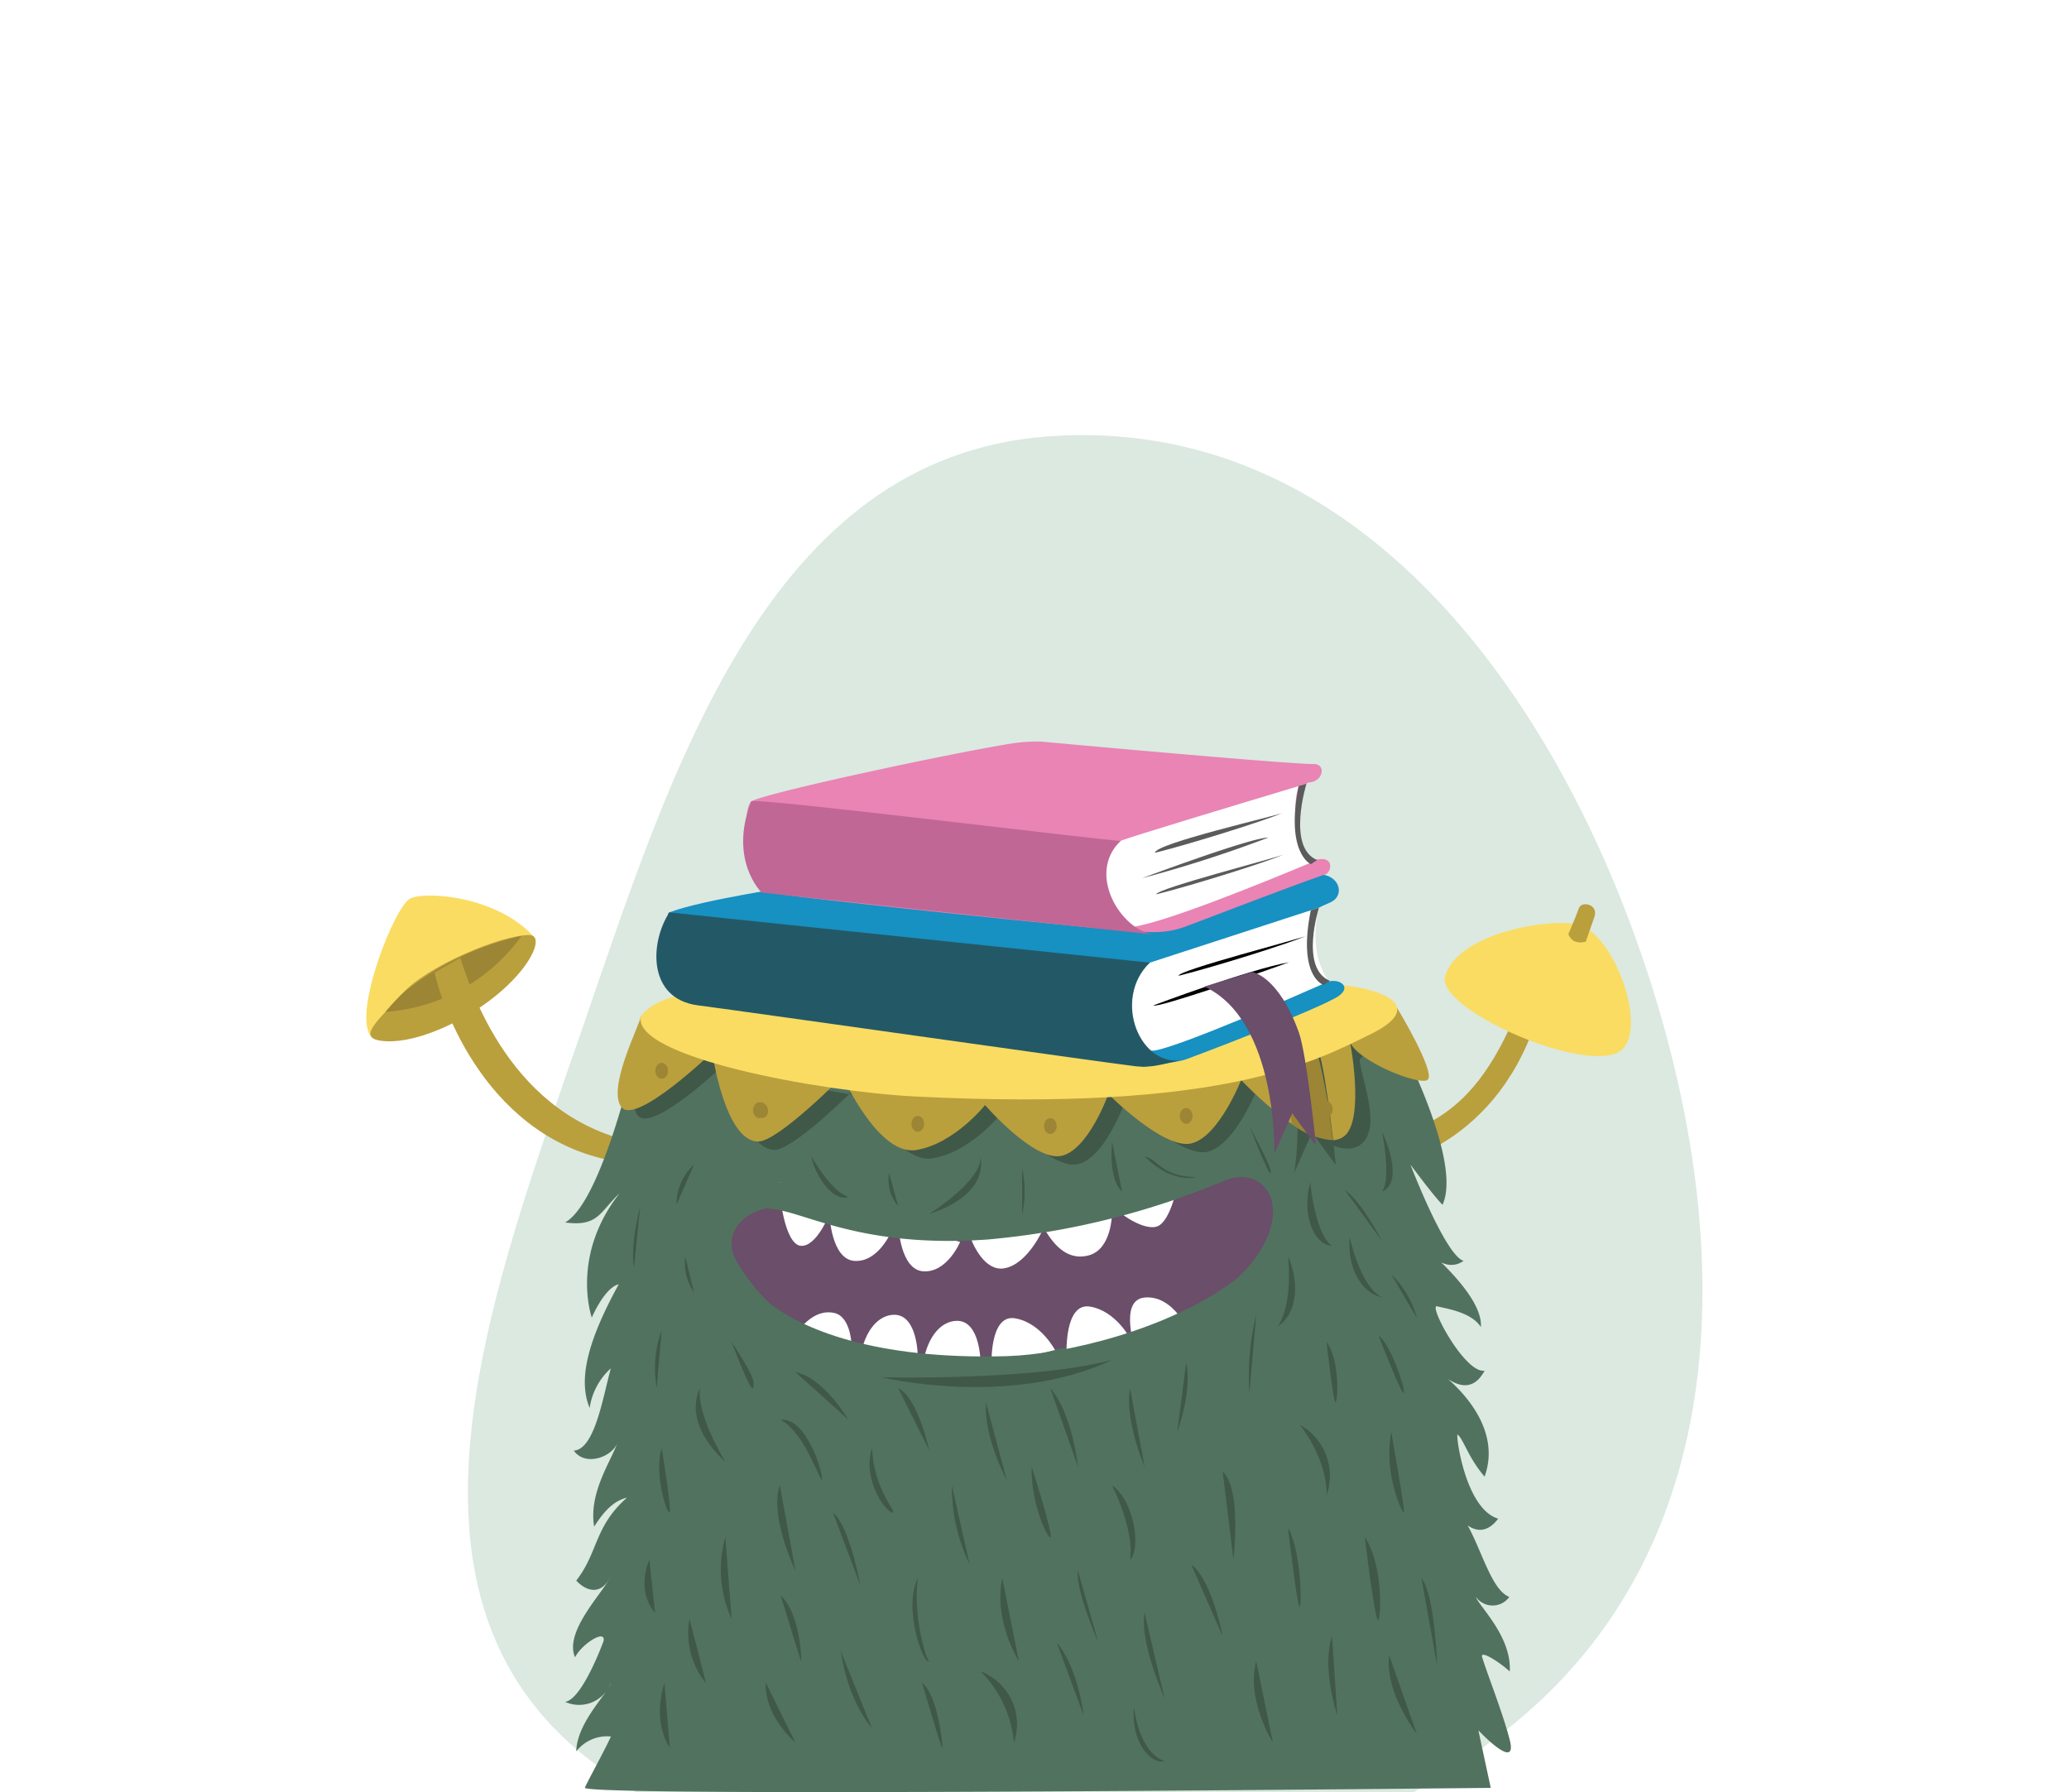<svg xmlns="http://www.w3.org/2000/svg" xmlns:xlink="http://www.w3.org/1999/xlink" width="209" height="181" viewBox="0 0 209 181"><defs><clipPath id="a"><rect width="135" height="139" transform="translate(8)" fill="#fff"></rect></clipPath></defs><g transform="translate(-2557 -205)"><rect width="209" height="181" transform="translate(2557 205)" fill="#fff"></rect><g transform="translate(2586 247)" clip-path="url(#a)"><path d="M136.506,53.537c9.72,27.587,10.9,60.334-13.606,79.388-26.818,20.852-66.351,22.781-92.238,2.909-22-16.886-9.821-47.926-.732-74.276,8.9-25.806,18.6-57.347,46.866-59.475C107.129-.2,127.006,26.577,136.506,53.537Z" fill="#dbe9e1" fill-rule="evenodd"></path><g transform="translate(-2686.341 -921.522)"><path d="M1401.89,345.89c-3.635-4.242-11.031-4.823-12.635-4.024s-5.9,11.789-3.928,13.952" transform="translate(1309.521 628.411)" fill="#fadc63"></path><path d="M1393.99,354.235c6.728-3.521,9.291-8.69,7.275-8.684-2.888.008-10.41,3.2-12.813,5.926s-4.967,4.646-1.6,4.8,7.454-2.215,7.454-2.215" transform="translate(1309.521 628.411)" fill="#ba9f3d"></path><path d="M1400.5,345.646a28.649,28.649,0,0,0-12.046,5.831,21.936,21.936,0,0,0-1.7,1.839A18.554,18.554,0,0,0,1400.5,345.646Z" transform="translate(1309.521 628.411)" fill="#9c8535"></path><path d="M1391.72,349.335c.961,4.325,6.125,17.964,19.873,19.283l.894-2.042c-13.147-2.376-17.21-15.847-18.172-18.73" transform="translate(1309.521 628.411)" fill="#ba9f3d"></path><path d="M1488.65,368.618s11.609-2.21,15.056-17l-2.358.971c-3.3,8.014-6.937,12.391-14.95,13.817" transform="translate(1309.521 628.411)" fill="#ba9f3d"></path><path d="M1418.55,351.45a42.11,42.11,0,0,1-2.372,4.936,6.4,6.4,0,0,0,2.15.984,27.08,27.08,0,0,0,2.58-6.891Z" transform="translate(1309.521 628.411)" fill="#9c8535"></path><path d="M1412.67,354.635c-.162.961-3.788,17.737-7.764,19.944,3.357.455,3.5-1.062,5.5-2.947-5,6.373-2.806,12.556-2.806,12.556s1.277-3.021,2.724-3.364c-3.043,5.547-4.168,9.547-2.939,12.494a6.672,6.672,0,0,1,2.138-4c-.8,2.883-1.616,8.182-3.741,8.307,1.188,1.678,3.988.605,4.434-.875-.64,1.922-2.949,5.094-2.379,8.547.695-1.047,1.695-2.547,3.32-2.922-3.32,2.922-2.884,5.494-5.125,8.375,1.04,1.133,2.589,1.534,3.5-.5-.623,1.584-4.779,5.564-3.625,8.25.706-1.391,3.156-2.9,2.875-1.625,0,0-2.125,5.875-3.879,6.125a3.418,3.418,0,0,0,4.629-1.945c-.174.963-3.438,3.967-3.5,6.945a3.942,3.942,0,0,1,3.5-1.5c-.709,1.564-2.684,5.113-2.625,5.188.759.961,91.5,0,91.5,0l-1.25-5.813s3.991,4.252,3.177,1c-.654-2.611-2.326-6.81-2.8-8.414-.206-.694,1.625.414,2.793,1.467.207-3.553-3.154-6.63-3.418-7.526a2.076,2.076,0,0,0,3.375,0c-2.375-.9-3.375-7.777-5.875-9.152,0,0,2.375,4.375,4.75,1.25-3.375-1-4.32-8.676-4.1-8.5.6.48,1.1,2.375,2.727,4.25,2.25-6.25-5.428-11.178-4.787-10.7s3.162,3.053,4.787,0c-2,.322-5.748-6.753-4.787-6.5s3.412.569,4.412,2.09c.25-3.271-5.875-8.2-5.875-8.2s2,2.99,4.125,1.522c-1.875-.593-5.368-9.728-5.368-9.728s2.368,3.2,3.243,4.059c2.25-4.9-5.685-19.188-5.685-19.188l-4.96,2.228s-28.992-6-39.405-5.322S1412.67,354.635,1412.67,354.635Z" transform="translate(1309.521 628.411)" fill="#51725f"></path><path d="M1487.72,352.568c-1.392.947-11.262,8.068-19.848,8.492-18.957.938-35.487,4.495-53.657-6.477,0,0,0,.006,0,.01-.159.961-3.426,7.247-1.984,9.168s9.182-5.525,9.182-5.525,1.283,9.01,4.647,9.01c2.025,0,8.525-6.594,8.525-6.594s3.608,8.09,7.453,7.451,6.938-4.539,6.938-4.539,4.9,5.656,7.654,5.14,4.8-6.247,4.8-6.247,5.59,5.624,8.37,4.983,5.045-6.408,5.045-6.408,7.287,7.818,10.332,5.734c2.3-1.572.245-6.347,0-8.529-.152-.385,1.9-1.414,1.977-.708.818,2.055,2.334,1.536,3.008.861.8-.8-2.31-3.755-2.31-3.755A2.848,2.848,0,0,0,1487.72,352.568Z" transform="translate(1309.521 628.411)" fill="#405848"></path><path d="M1486.07,351.729c-1.392.947-11.262,8.068-19.848,8.492-18.957.938-35.487,4.495-53.657-6.477,0,0,0,.006,0,.01-.159.961-3.426,7.247-1.984,9.168s9.182-5.525,9.182-5.525,1.283,9.01,4.647,9.01c2.025,0,8.525-6.594,8.525-6.594s3.608,8.09,7.453,7.451,6.938-4.539,6.938-4.539,4.9,5.656,7.654,5.14,4.8-6.247,4.8-6.247,5.59,5.624,8.37,4.983,5.045-6.408,5.045-6.408,7.287,7.818,10.332,5.734c2.3-1.572.558-10.313.637-9.608.818,2.055,7.21,4.516,7.884,3.841.8-.8-3.087-7.227-3.087-7.227S1486.56,352.971,1486.07,351.729Z" transform="translate(1309.521 628.411)" fill="#ba9f3d"></path><path d="M1473.42,352.87c7.451,3.463,5.13,16.713,5.13,16.713l1.805-4.089,2.4,3.285s-.918-9.208-1.738-11.474c-2.081-5.749-4.727-6.085-4.727-6.085" transform="translate(1309.521 628.411)" fill="#405848"></path><path d="M1480.74,356.829c-1.1.552-1.7,1.649-2.809,2.2a26.893,26.893,0,0,0,.4,5.614,7.6,7.6,0,0,0,4.1,1.631A58.5,58.5,0,0,0,1480.74,356.829Z" transform="translate(1309.521 628.411)" fill="#9c8535"></path><path d="M1440.27,361.858c30.917,1.562,40.258-3.445,46.133-6.361,5-2.481,2.162-4.487-4.076-5.006l-62.96.519c-4.739.719-6.144,1.86-6.8,2.735C1411.56,357.888,1430.77,361.378,1440.27,361.858Z" transform="translate(1309.521 628.411)" fill="#fadc63"></path><path d="M1493.79,349.736c-.886,3.181,13.32,9.583,17.388,7.711,3.349-1.541.068-11.377-3.6-12.843C1505.22,343.66,1495.07,345.146,1493.79,349.736Z" transform="translate(1309.521 628.411)" fill="#fadc63"></path><path d="M1506.25,345.437s.675-1.517,1.068-2.612c.268-.746,2.013-.389,1.554.913-.715,2.028-.857,2.478-.857,2.478C1506.54,346.612,1506.25,345.437,1506.25,345.437Z" transform="translate(1309.521 628.411)" fill="#ba9f3d"></path><path d="M1422.21,378.464c-1.93-3.329,2.038-7.091,8.3-4.688a39.42,39.42,0,0,0,18.2,2.4c5.982-.8,19.478-4.422,22.643-5.767,4.221-1.793,7.219,2.605,3.054,8.053s-14.108,8.286-23.077,9.409S1428.75,389.747,1422.21,378.464Z" transform="translate(1309.521 628.411)" fill="#6a4e6a"></path><path d="M1426.61,370.529c-.159,1.123.48,6.247,2.082,6.408s2.914-3.2,2.914-3.2" transform="translate(1309.521 628.411)" fill="#fff"></path><path d="M1438.56,374.819s.159,4.586,2.563,4.7,3.683-2.974,3.683-2.974" transform="translate(1309.521 628.411)" fill="#fff"></path><path d="M1431.61,373.767s.159,4.586,2.563,4.7,3.683-2.974,3.683-2.974" transform="translate(1309.521 628.411)" fill="#fff"></path><path d="M1445.77,375.839c.321,1.074,1.56,3.678,3.458,3.379,2.465-.387,4.057-4.159,4.057-4.159" transform="translate(1309.521 628.411)" fill="#fff"></path><path d="M1453.28,375.179c.818,1.365,2.179,3.331,4.489,2.734,2.393-.618,2.376-4.258,2.376-4.258" transform="translate(1309.521 628.411)" fill="#fff"></path><path d="M1460.15,372.711c.513.927,3.4,2.868,4.678,2.219s1.923-4.077,1.923-4.077" transform="translate(1309.521 628.411)" fill="#fff"></path><path d="M1428.17,385.9c.741-1.053,2.119-2.572,3.909-2.183s1.777,3.526,1.777,3.526" transform="translate(1309.521 628.411)" fill="#fff"></path><path d="M1434.73,388.135c.475-2.783,1.913-4.23,3.429-4.23,2.371,0,2.371,4.23,2.371,4.23" transform="translate(1309.521 628.411)" fill="#fff"></path><path d="M1441.07,388.746c.475-2.783,1.913-4.23,3.429-4.23,2.371,0,2.371,4.23,2.371,4.23" transform="translate(1309.521 628.411)" fill="#fff"></path><path d="M1447.98,389.027s-.23-5.2,2.371-4.766,4.037,3.2,4.037,3.2" transform="translate(1309.521 628.411)" fill="#fff"></path><path d="M1455.56,387.845s-.23-5.2,2.371-4.766,4.037,3.2,4.037,3.2" transform="translate(1309.521 628.411)" fill="#fff"></path><path d="M1462.68,388.135c-.171-.64-1.922-5.763.8-5.975s4.156,2.988,4.156,2.988" transform="translate(1309.521 628.411)" fill="#fff"></path><path d="M1425.52,373.206c3.318.1,8.946,4.016,22.021,3.1a79.839,79.839,0,0,0,24.617-6.224l-41.325-.938-6.578,2.227Z" transform="translate(1309.521 628.411)" fill="#51725f"></path><path d="M1425.57,382.747c3.178,2.5,10.425,5.725,23.947,5.337,5.755-.165,16.3-2.618,23.052-7.686s-1.916,6.432-16.666,10.265S1426.32,387.5,1425.57,382.747Z" transform="translate(1309.521 628.411)" fill="#51725f"></path><ellipse cx="0.641" cy="0.799" rx="0.641" ry="0.799" transform="translate(2723.541 986.873)" fill="#9c8535"></ellipse><ellipse cx="0.641" cy="0.799" rx="0.641" ry="0.799" transform="translate(2733.41 990.859)" fill="#9c8535"></ellipse><ellipse cx="0.641" cy="0.799" rx="0.641" ry="0.799" transform="translate(2749.41 992.234)" fill="#9c8535"></ellipse><ellipse cx="0.641" cy="0.799" rx="0.641" ry="0.799" transform="translate(2762.801 992.458)" fill="#9c8535"></ellipse><ellipse cx="0.641" cy="0.799" rx="0.641" ry="0.799" transform="translate(2776.521 991.435)" fill="#9c8535"></ellipse><ellipse cx="0.641" cy="0.799" rx="0.641" ry="0.799" transform="translate(2790.459 990.896) rotate(-17.765)" fill="#9c8535"></ellipse><ellipse cx="0.641" cy="0.799" rx="0.641" ry="0.799" transform="translate(2733.42 991.079) rotate(-17.765)" fill="#9c8535"></ellipse><path d="M1480.37,356.722c.005.011.014.022.019.033C1480.37,356.691,1480.36,356.663,1480.37,356.722Z" transform="translate(1309.521 628.411)" fill="#9c8535"></path><path d="M1479.17,338.394c-1.075.629-2.151,1.281-3.227,1.928q2.088-.5,4.162-1.108A9.879,9.879,0,0,1,1479.17,338.394Z" transform="translate(1309.521 628.411)" fill="#1790c2"></path><path d="M1480.7,339.634c.089.06.185.115.277.172C1481.12,339.732,1480.95,339.681,1480.7,339.634Z" transform="translate(1309.521 628.411)" fill="#1790c2"></path><path d="M1480.7,339.634q-.307-.2-.591-.421C1479.27,339.458,1480.17,339.537,1480.7,339.634Z" transform="translate(1309.521 628.411)" fill="#1790c2"></path><path d="M1482.16,342.276c1.587-.664,1.011-2.853-1.131-2.853-.052.028-15.175,6.007-20.542,5.336-12.942-1.072-31.611-3.244-32.144-4.185,0,0-9.67,1.432-12.909,2.689-.58.225.706,2.372.343,2.968,16,.822,28.5,5.625,45.276,2.43-1.932,5.154-1.065,8.228,2.18,10.211.9-.119,3.808-.555,4.3-.735,4.547-1.674,12.873-4.984,14.748-6.007,2.416-1.076,1.083-2.194-.223-1.9-.961-.961-3.951-2.355-3.951-3.317C1480.03,344.989,1477.58,344.191,1482.16,342.276Z" transform="translate(1309.521 628.411)" fill="#1790c2"></path><path d="M1481.06,342.78l-17.09,5.561c-2.864,1.753-3.541,9.847.823,8.808,3.136-.747,13-5.037,17.267-6.92C1479.61,346.842,1481.26,342.149,1481.06,342.78Z" transform="translate(1309.521 628.411)" fill="#fff"></path><path d="M1480.54,328.282c-2.865,0-27.619-2.275-27.619-2.275a17.706,17.706,0,0,0-2.976.209c-6.393,1.035-24.559,4.926-26.235,5.83,0,0-.825.649-.345,4.173s.948,4.642,2.229,5.042,33.469,3.718,35.464,3.8,4.034.56,6.514-.365,11.32-4.334,14.141-5.275c.576-.192.9-1.774-.679-1.518-2.766.45-2.386-7.665-.959-7.769S1481.79,328.282,1480.54,328.282Z" transform="translate(1309.521 628.411)" fill="#e984b4"></path><path d="M1479,330.512c-4.845,1.453-17.449,5.244-17.982,5.532-4.014,2.167-1.366,8.942,1.011,8.71,3.068-.3,13.245-4.436,18.284-6.547C1479.05,336.015,1478.17,333.193,1479,330.512Z" transform="translate(1309.521 628.411)" fill="#fff"></path><path d="M1463.97,348.34l-48.532-5.076c-1.99,3.051-2.213,8.715,2.864,9.385,6.7.884,40.335,5.683,44.133,6.144,2.055.249,3.3-.416,5.1-.654C1462.95,359.153,1460.14,352.022,1463.97,348.34Z" transform="translate(1309.521 628.411)" fill="#235966"></path><path d="M1416.53,345.5c.48.166,42.045,4.3,42.045,4.3" transform="translate(1309.521 628.411)" fill="none" stroke="#235966" stroke-miterlimit="10" stroke-width="1"></path><path d="M1423.71,332.046c.172-.439,35.05,3.892,37.311,4-3.489,3.314.037,9.021,3.338,9.458,0,0-39.91-4.278-39.6-4.24C1424.75,341.261,1421.38,337.982,1423.71,332.046Z" transform="translate(1309.521 628.411)" fill="#c06796"></path><path d="M1463.2,339.807a129.937,129.937,0,0,0,12.742-4.1C1474.13,335.707,1463.2,339.807,1463.2,339.807Z" transform="translate(1309.521 628.411)" fill="#5b5b5b"></path><path d="M1464.49,337.246c3.755-.938,11.309-3.318,12.885-4.031C1476.96,333.465,1464.41,336.32,1464.49,337.246Z" transform="translate(1309.521 628.411)" fill="#5b5b5b"></path><path d="M1464.63,341.439c3.755-.938,11.309-3.318,12.885-4.031C1477.1,337.658,1464.49,340.9,1464.63,341.439Z" transform="translate(1309.521 628.411)" fill="#5b5b5b"></path><path d="M1466.88,349.665c3.755-.938,11.309-3.318,12.885-4.031C1479.35,345.884,1466.74,349.125,1466.88,349.665Z" transform="translate(1309.521 628.411)"></path><path d="M1464.35,352.649c.159.4,11.857-3.661,13.674-4.348C1474.01,349.013,1464.35,352.649,1464.35,352.649Z" transform="translate(1309.521 628.411)"></path><path d="M1479.79,330.276s-2,6.441,1.08,7.7l-.632.419s-2.6-1.1-1.234-7.882" transform="translate(1309.521 628.411)" fill="#5b5b5b"></path><path d="M1481.06,342.78s-1.977,6.135,1.1,7.393l-.632.419s-2.658-.765-1.3-7.544" transform="translate(1309.521 628.411)" fill="#5b5b5b"></path><path d="M1417.92,368.737a5.435,5.435,0,0,0-1.76,4.059Z" transform="translate(1309.521 628.411)" fill="#405848"></path><path d="M1417.04,378.023a5.144,5.144,0,0,0,.881,3.6Z" transform="translate(1309.521 628.411)" fill="#405848"></path><path d="M1414.66,385.449a11.255,11.255,0,0,0-.5,5.837Z" transform="translate(1309.521 628.411)" fill="#405848"></path><path d="M1421.72,386.631c2.185,3.366,2.4,4.07,2.169,4.655S1421.72,386.631,1421.72,386.631Z" transform="translate(1309.521 628.411)" fill="#405848"></path><path d="M1412.49,372.957c-1.082,4.29-.628,6.173-.628,6.173Z" transform="translate(1309.521 628.411)" fill="#405848"></path><path d="M1429.78,367.9c.224,1.527,2.016,4.682,3.737,4.1C1431.77,371.467,1429.78,367.9,1429.78,367.9Z" transform="translate(1309.521 628.411)" fill="#405848"></path><path d="M1446.87,367.9c.7,4.182-4.92,5.7-5.191,5.838S1447.07,370.414,1446.87,367.9Z" transform="translate(1309.521 628.411)" fill="#405848"></path><path d="M1437.63,369.583a4.148,4.148,0,0,0,.927,3.374Z" transform="translate(1309.521 628.411)" fill="#405848"></path><path d="M1451.07,369.146a10.6,10.6,0,0,1,0,4.621Z" transform="translate(1309.521 628.411)" fill="#405848"></path><path d="M1460.15,366.408c-.363,4.089,1.012,5.049,1.012,5.049Z" transform="translate(1309.521 628.411)" fill="#405848"></path><path d="M1463.44,367.9c1.461.349,1.623,2.025,5.241,2.107C1465.82,370.58,1463.44,367.9,1463.44,367.9Z" transform="translate(1309.521 628.411)" fill="#405848"></path><path d="M1474.03,364.846c1.25,2.4,2.293,4.322,2.146,4.736S1474.03,364.846,1474.03,364.846Z" transform="translate(1309.521 628.411)" fill="#405848"></path><path d="M1487.42,365.421c.74,1.45,2.009,5.245,0,6.035C1488.41,370.215,1487.42,365.421,1487.42,365.421Z" transform="translate(1309.521 628.411)" fill="#405848"></path><path d="M1480.18,370.529c-.9,3.093.277,6.276,2.185,6.414C1480.63,375.713,1480.18,370.529,1480.18,370.529Z" transform="translate(1309.521 628.411)" fill="#405848"></path><path d="M1483.64,371.27c1.767,1.227,3.776,5.176,3.776,5.176Z" transform="translate(1309.521 628.411)" fill="#405848"></path><path d="M1484.16,376.043c-.255,2.829.959,5.58,3.255,6.107C1485.16,380.964,1484.16,376.043,1484.16,376.043Z" transform="translate(1309.521 628.411)" fill="#405848"></path><path d="M1477.93,378.023c1.1,2.348,1.064,5.691-1.019,7.033C1478.48,382.68,1477.93,378.023,1477.93,378.023Z" transform="translate(1309.521 628.411)" fill="#405848"></path><path d="M1474.72,383.9a25.828,25.828,0,0,0-.692,7.864Z" transform="translate(1309.521 628.411)" fill="#405848"></path><path d="M1481.82,386.631c1.333,1.866,1.153,5.741.931,6.116S1481.82,386.631,1481.82,386.631Z" transform="translate(1309.521 628.411)" fill="#405848"></path><path d="M1487.08,386.02c1.2.852,2.652,5.145,2.553,5.749S1487.08,386.02,1487.08,386.02Z" transform="translate(1309.521 628.411)" fill="#405848"></path><path d="M1488.36,379.823a9.65,9.65,0,0,1,2.588,4.412Z" transform="translate(1309.521 628.411)" fill="#405848"></path><path d="M1418.53,391.286c-1.791,3.877,2.557,7.46,2.557,7.46S1418.17,394.054,1418.53,391.286Z" transform="translate(1309.521 628.411)" fill="#405848"></path><path d="M1414.66,397.372c-.75,2.375.375,6.25.75,6.5S1414.66,397.372,1414.66,397.372Z" transform="translate(1309.521 628.411)" fill="#405848"></path><path d="M1428.17,389.7c2.862.55,5.35,4.8,5.35,4.8Z" transform="translate(1309.521 628.411)" fill="#405848"></path><path d="M1426.68,394.5c2.643-.25,4.351,5.507,4.163,6.128C1430.12,399.469,1428.97,395.843,1426.68,394.5Z" transform="translate(1309.521 628.411)" fill="#405848"></path><path d="M1438.56,391.332c1.976.915,3.122,6.25,3.122,6.25Z" transform="translate(1309.521 628.411)" fill="#405848"></path><path d="M1435.91,397.372c-1.082,3.292,1.594,6.764,2.172,6.507C1438.03,403.355,1436.09,401.294,1435.91,397.372Z" transform="translate(1309.521 628.411)" fill="#405848"></path><path d="M1426.59,401.122c-1.056,3.25,1.582,8.625,1.582,8.625Z" transform="translate(1309.521 628.411)" fill="#405848"></path><path d="M1431.96,403.878c1.695,1.368,2.768,7.368,2.768,7.368Z" transform="translate(1309.521 628.411)" fill="#405848"></path><path d="M1421.09,406.372a11.9,11.9,0,0,0,.634,8.25Z" transform="translate(1309.521 628.411)" fill="#405848"></path><path d="M1413.41,408.622c-1.375,3.5.577,5.375.577,5.375Z" transform="translate(1309.521 628.411)" fill="#405848"></path><path d="M1426.68,412.247c1.976,1.875,2.079,6.25,2.09,6.625S1426.68,412.247,1426.68,412.247Z" transform="translate(1309.521 628.411)" fill="#405848"></path><path d="M1417.47,414.622a8.045,8.045,0,0,0,1.607,6.43C1419.281,421.5,1417.47,414.622,1417.47,414.622Z" transform="translate(1309.521 628.411)" fill="#405848"></path><path d="M1467.64,388.746c.641,2.875-.9,7-.9,7Z" transform="translate(1309.521 628.411)" fill="#405848"></path><path d="M1447.42,392.762c-.259,3.484,2.106,7.863,2.106,7.863Z" transform="translate(1309.521 628.411)" fill="#405848"></path><path d="M1453.92,391.332c2.236,2.54,2.792,7.915,2.792,7.915Z" transform="translate(1309.521 628.411)" fill="#405848"></path><path d="M1461.97,391.332c-.565,3.29,1.474,7.915,1.474,7.915Z" transform="translate(1309.521 628.411)" fill="#405848"></path><path d="M1452.03,399.247c-.125,3.375,1.527,7.25,1.889,7.125S1452.03,399.247,1452.03,399.247Z" transform="translate(1309.521 628.411)" fill="#405848"></path><path d="M1443.97,401.122a18.143,18.143,0,0,0,1.8,8Z" transform="translate(1309.521 628.411)" fill="#405848"></path><path d="M1460.15,401.122c2.387,1.75,2.892,6.542,1.827,7.5C1462.42,405.591,1460.15,401.122,1460.15,401.122Z" transform="translate(1309.521 628.411)" fill="#405848"></path><path d="M1471.33,399.747c1.955,1.75,1.084,8.875,1.084,8.875Z" transform="translate(1309.521 628.411)" fill="#405848"></path><path d="M1479.12,395.016a5.872,5.872,0,0,1,2.7,7.105C1481.87,398.342,1479.12,395.016,1479.12,395.016Z" transform="translate(1309.521 628.411)" fill="#405848"></path><path d="M1488.36,395.747c-.826,4.125,1.123,8.264,1.273,8.132S1488.36,395.747,1488.36,395.747Z" transform="translate(1309.521 628.411)" fill="#405848"></path><path d="M1456.71,409.747c-.306,1.875,2.053,7.25,2.053,7.25Z" transform="translate(1309.521 628.411)" fill="#405848"></path><path d="M1449.06,410.5c-.907,4.375,1.682,8.39,1.682,8.39Z" transform="translate(1309.521 628.411)" fill="#405848"></path><path d="M1440.53,410.5c-1.538,3.167.651,8.9,1.14,8.39C1441.34,418.714,1440.04,414.219,1440.53,410.5Z" transform="translate(1309.521 628.411)" fill="#405848"></path><path d="M1432.74,417.847c.791,5.275,3.143,7.775,3.143,7.775Z" transform="translate(1309.521 628.411)" fill="#405848"></path><path d="M1425.17,421.051c-.141,3.445,3,6.07,3,6.07Z" transform="translate(1309.521 628.411)" fill="#405848"></path><path d="M1414.94,421.072c-1.287,4.175.539,6.55.539,6.55Z" transform="translate(1309.521 628.411)" fill="#405848"></path><path d="M1440.96,421.051c1.57,1.32,2.07,5.945,2.07,6.57S1440.96,421.051,1440.96,421.051Z" transform="translate(1309.521 628.411)" fill="#405848"></path><path d="M1446.87,419.924a5.7,5.7,0,0,1,3.368,7.2A11.552,11.552,0,0,0,1446.87,419.924Z" transform="translate(1309.521 628.411)" fill="#405848"></path><path d="M1454.56,417c2.221,2.625,2.721,7.359,2.721,7.359Z" transform="translate(1309.521 628.411)" fill="#405848"></path><path d="M1463.44,414c-.539,3,2.017,8.625,2.017,8.625Z" transform="translate(1309.521 628.411)" fill="#405848"></path><path d="M1468.15,409.122c2.132,1.625,3.177,7.25,3.177,7.25Z" transform="translate(1309.521 628.411)" fill="#405848"></path><path d="M1477.93,405.434c1.23,2.063,1.416,7.313,1.2,7.938S1477.93,405.434,1477.93,405.434Z" transform="translate(1309.521 628.411)" fill="#405848"></path><path d="M1485.69,406.372c1.717,2.5,1.686,7.425,1.389,8.337S1485.69,406.372,1485.69,406.372Z" transform="translate(1309.521 628.411)" fill="#405848"></path><path d="M1491.41,410.5c1.375,1.75,1.588,8.875,1.588,8.875Z" transform="translate(1309.521 628.411)" fill="#405848"></path><path d="M1482.37,416.372c-1.085,3.25.543,7.984.543,7.984Z" transform="translate(1309.521 628.411)" fill="#405848"></path><path d="M1488.15,418.309c-.5,3.688,2.791,7.938,2.791,7.938Z" transform="translate(1309.521 628.411)" fill="#405848"></path><path d="M1474.72,418.886c-1.067,3.86,1.682,8.235,1.682,8.235Z" transform="translate(1309.521 628.411)" fill="#405848"></path><path d="M1462.37,423.523c-.339,3.6,1.73,5.807,3.092,5.474C1462.82,428.081,1462.37,423.523,1462.37,423.523Z" transform="translate(1309.521 628.411)" fill="#405848"></path><path d="M1436.86,390.213s12.934,3.142,23.28-1.741C1451.98,390.611,1436.86,390.213,1436.86,390.213Z" transform="translate(1309.521 628.411)" fill="#405848"></path><path d="M1469.48,350.754c7.451,3.463,7.07,16.888,7.07,16.888l1.805-4.089,2.4,3.285s-.918-9.208-1.738-11.474c-2.081-5.749-4.727-6.085-4.727-6.085" transform="translate(1309.521 628.411)" fill="#6a4e6a"></path></g></g></g></svg>